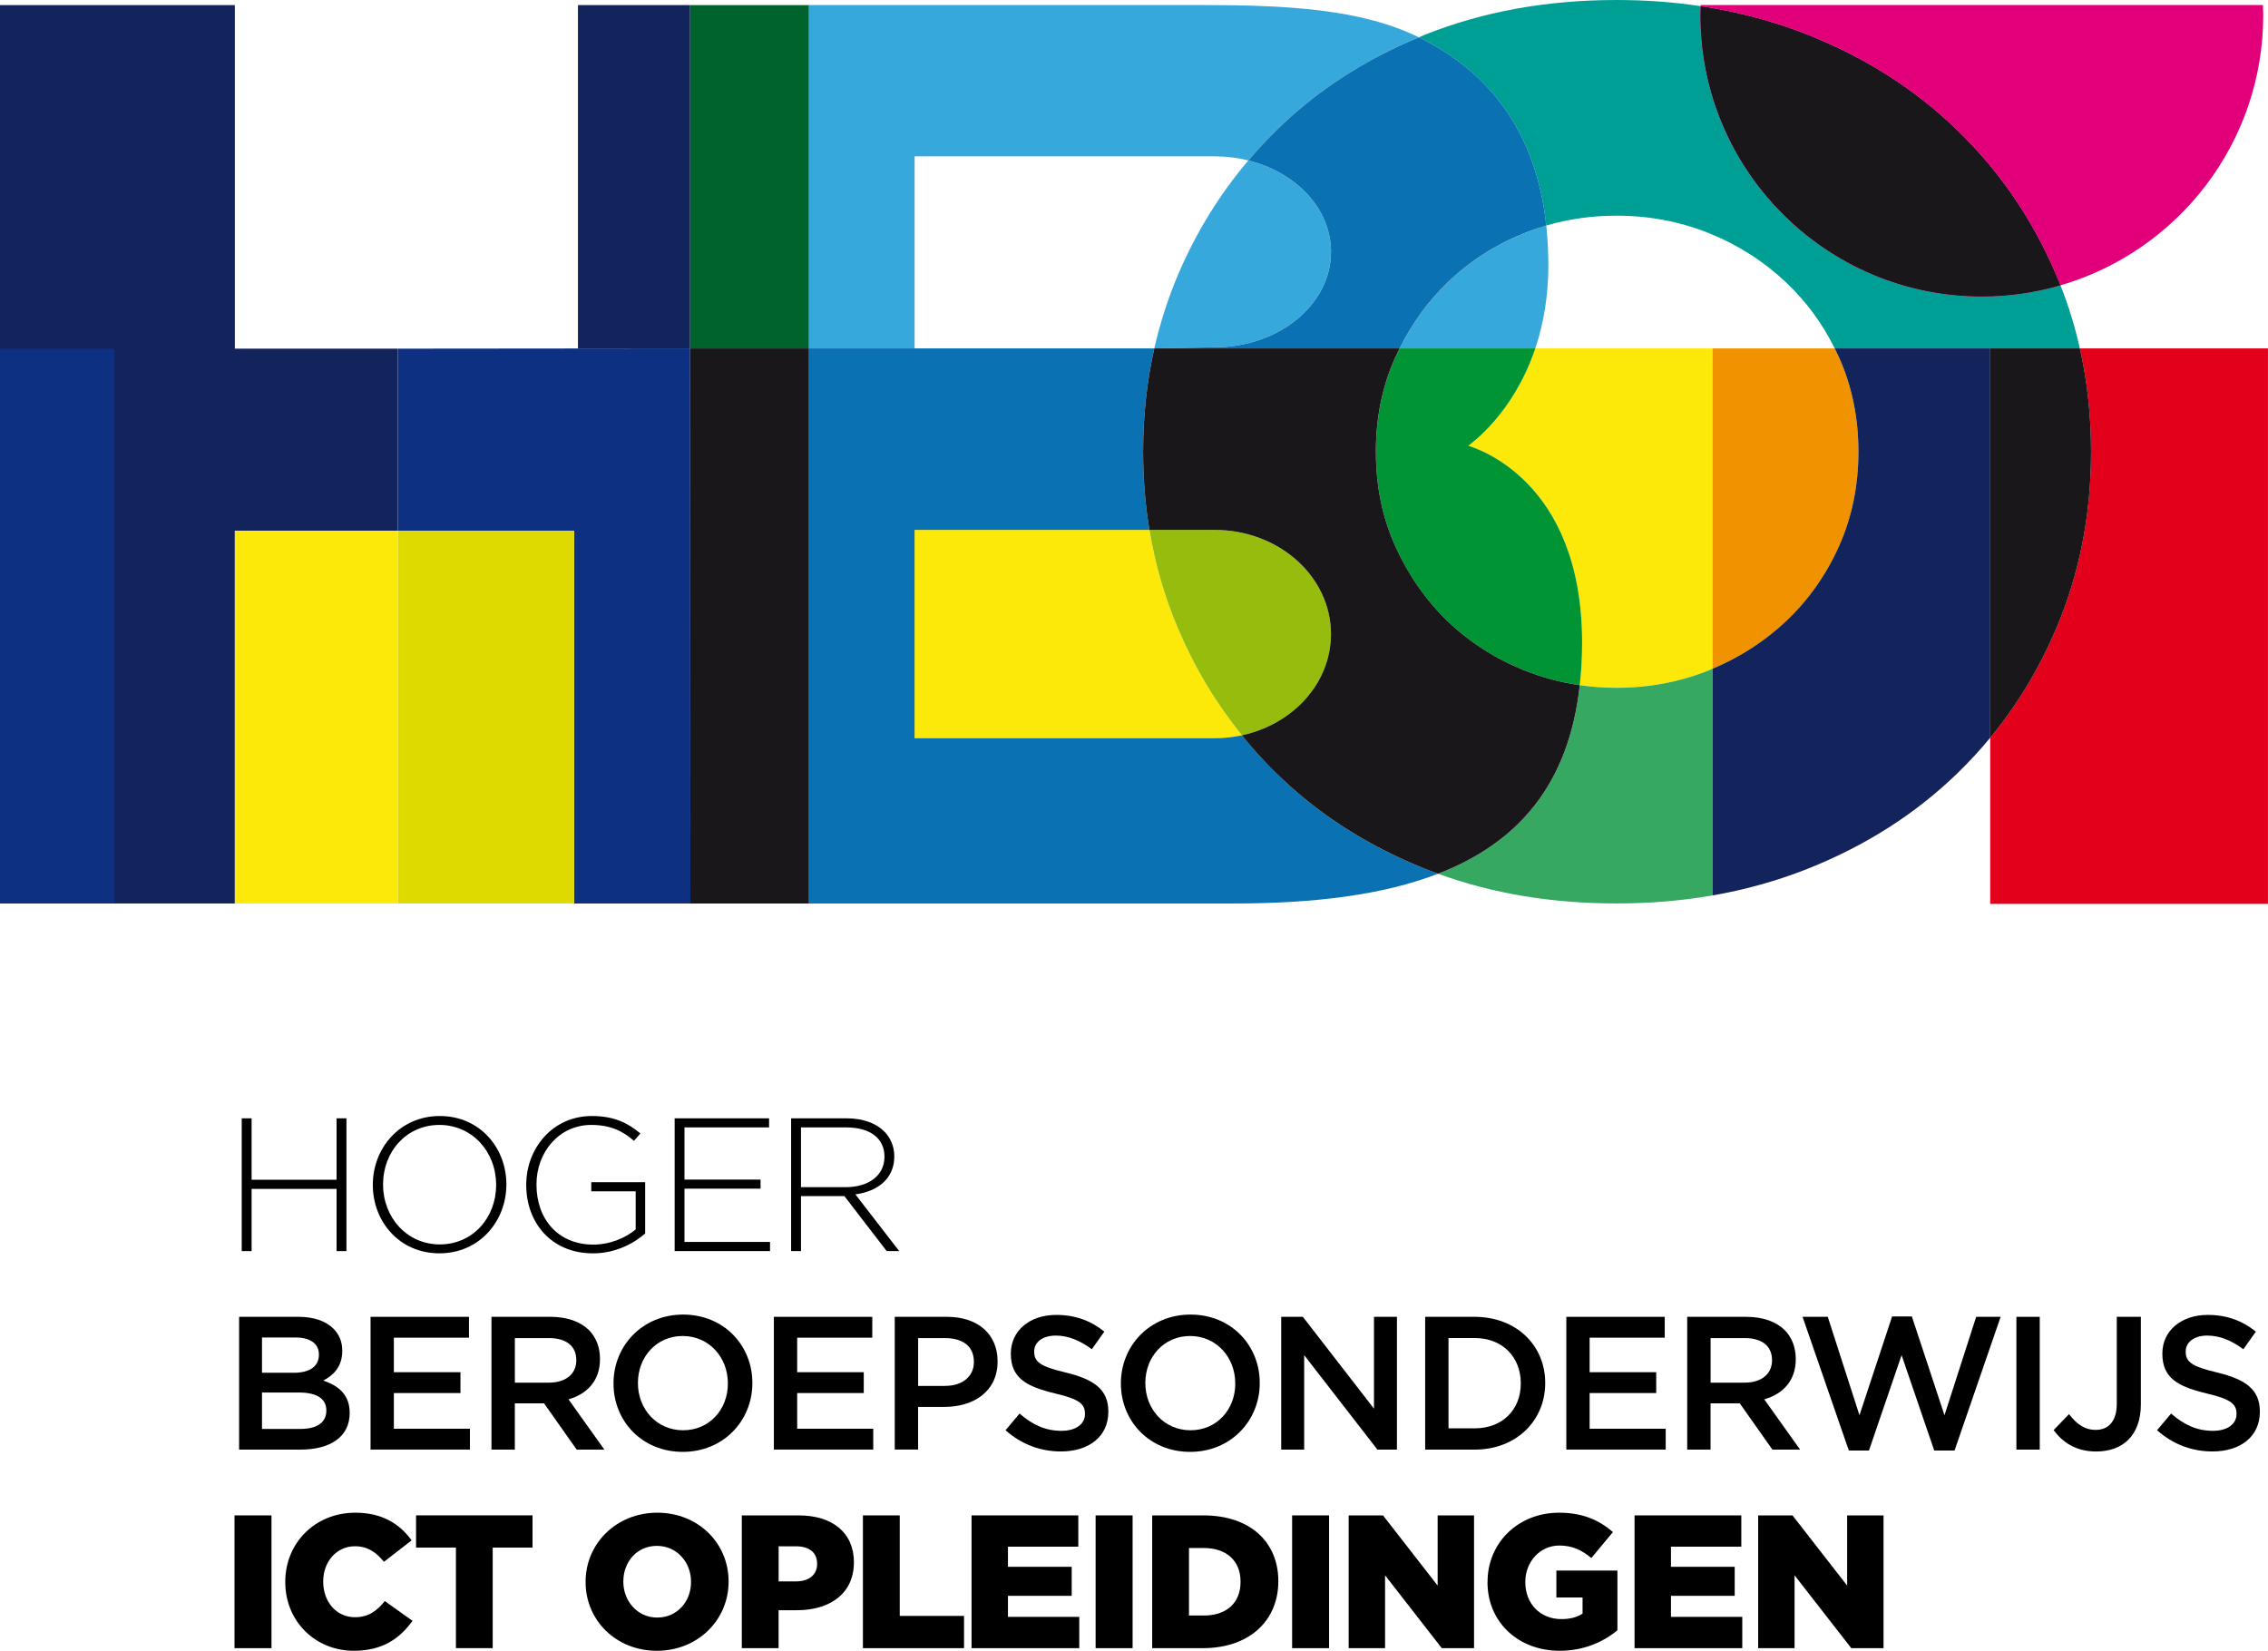<?xml version="1.0" encoding="UTF-8"?>
<svg xmlns="http://www.w3.org/2000/svg" viewBox="0 0 590.63 429.92">
  <defs>
    <style>.cls-1{fill:#e2001a;}.cls-1,.cls-2,.cls-3,.cls-4,.cls-5,.cls-6,.cls-7,.cls-8,.cls-9,.cls-10,.cls-11,.cls-12{mix-blend-mode:multiply;}.cls-2{fill:#96bd0d;}.cls-13{fill:#e1007a;}.cls-14{isolation:isolate;}.cls-3,.cls-15{fill:#fce909;}.cls-4{fill:#36a862;}.cls-16{fill:#deda00;}.cls-5{fill:#37a8db;}.cls-6,.cls-17{fill:#0d3082;}.cls-7{fill:#f19300;}.cls-8{fill:#009434;}.cls-9{fill:#009f95;}.cls-18{fill:none;}.cls-19{fill:#00632e;}.cls-10{fill:#1a171b;}.cls-20,.cls-12{fill:#13235b;}.cls-11{fill:#0a71b3;}</style>
  </defs>
  <g class="cls-14">
    <g id="Laag_1">
      <path class="cls-18" d="m399.82,90.73h77.98c-3.22-6.5-7.42-12.19-12.6-17.12-5.82-5.53-12.54-9.82-20.1-12.87-7.59-3.05-15.64-4.58-24.1-4.58-6.37,0-12.47.86-18.32,2.57.35,3.25.54,6.64.54,10.2,0,8.51-1.37,15.74-3.41,21.79Z"></path>
      <path class="cls-3" d="m238.17,192.26h78.15c2.45,0,4.82-.27,7.1-.76-6.7-8.29-12.25-17.47-16.57-27.6-3.53-8.25-6.03-16.88-7.52-25.89h-61.16v54.25Z"></path>
      <path class="cls-3" d="m399.82,90.73c-5.71,17.01-16.69,24.73-17.43,25.34,1.51.56,29.62,8.6,29.62,51.29,0,3.9-.22,7.58-.61,11.08,3.13.45,6.32.68,9.59.68,8.46,0,16.51-1.53,24.1-4.58.29-.12.58-.25.87-.37v-83.44h-46.15Z"></path>
      <path class="cls-5" d="m300.61,90.73c.02-.09-.02.09,0,0l-62.43.02v-50.03h78.15c3.05,0,6,.37,8.77,1.06,2.28-2.69,4.68-5.29,7.22-7.79,10.4-10.24,22.8-18.31,37.16-24.28-15.18-7.44-34.64-8.4-56.85-8.4,0,0-101.98,0-101.98,0v89.41h89.95Z"></path>
      <path class="cls-5" d="m403.22,68.94c0-3.56-.19-6.95-.54-10.2-1.95.57-3.88,1.24-5.78,2.01-7.59,3.05-14.24,7.35-19.97,12.87-5.08,4.93-9.23,10.62-12.44,17.12h35.33c2.03-6.06,3.41-13.28,3.41-21.79Z"></path>
      <path class="cls-8" d="m358.31,117.65c0,8.87,1.65,17.04,5.03,24.55,3.34,7.47,7.88,13.99,13.58,19.52,5.74,5.49,12.38,9.78,19.97,12.83,4.67,1.88,9.5,3.17,14.51,3.9.39-3.5.61-7.18.61-11.08,0-42.7-28.12-50.74-29.62-51.29.74-.61,11.72-8.33,17.43-25.34h-35.33c-.39.79-.77,1.59-1.14,2.4-3.38,7.47-5.03,15.64-5.03,24.51Z"></path>
      <path class="cls-11" d="m332.32,201.33c-3.17-3.11-6.12-6.4-8.9-9.83-2.28.49-4.65.76-7.1.76h-78.15v-54.25h61.16c-1.09-6.59-1.64-13.38-1.64-20.36,0-9.33.97-18.3,2.91-26.91h-89.95v144.56h110.73c20.79,0,38.76-2.2,53.1-7.74-1.11-.4-2.21-.82-3.3-1.26-15.1-6.02-28.06-14.36-38.87-24.97Z"></path>
      <polygon class="cls-12" points="61.16 90.8 61.16 1.33 0 1.33 0 235.3 61.16 235.3 61.16 138.22 103.59 138.22 103.59 90.8 61.16 90.8"></polygon>
      <polygon class="cls-6" points="149.5 235.3 179.79 235.3 179.72 90.73 103.59 90.8 103.59 138.22 149.5 138.22 149.5 235.3"></polygon>
      <polygon class="cls-10" points="179.72 90.73 179.79 235.3 210.66 235.3 210.66 90.73 179.72 90.73"></polygon>
      <path class="cls-5" d="m346.62,65.59c0-11.23-9.07-20.71-21.53-23.8-7.47,8.8-13.56,18.66-18.24,29.6-2.63,6.14-4.75,12.78-6.25,19.34l15.71-.28c16.74,0,30.3-11.13,30.3-24.86Z"></path>
      <path class="cls-9" d="m402.68,58.74c5.85-1.72,11.95-2.57,18.32-2.57,8.46,0,16.51,1.53,24.1,4.58,7.55,3.05,14.28,7.35,20.1,12.87,5.19,4.93,9.38,10.62,12.6,17.12h63.84c-1.27-5.63-2.95-11.11-5.05-16.43-6.5,1.89-13.37,2.92-20.49,2.92-40.48,0-73.3-32.82-73.3-73.3,0-.78.03-1.56.06-2.33-7.05-1.06-14.33-1.6-21.86-1.6-18.16,0-34.75,3.01-49.81,9-.58.23-1.14.49-1.71.73,18.54,9.09,30.6,24.79,33.2,49.01Z"></path>
      <path class="cls-4" d="m445.1,174.55c-7.59,3.05-15.64,4.58-24.1,4.58-3.27,0-6.47-.23-9.59-.68-2.85,25.82-16,41.03-36.92,49.1,14.18,5.18,29.67,7.74,46.51,7.74,8.64,0,16.96-.7,24.97-2.09v-59.03c-.29.12-.58.26-.87.37Z"></path>
      <path class="cls-2" d="m323.42,191.5c13.31-2.86,23.2-13.58,23.2-26.37,0-14.98-13.57-27.12-30.3-27.12h-16.98c1.49,9.01,3.99,17.65,7.52,25.89,4.32,10.13,9.86,19.31,16.57,27.6Z"></path>
      <path class="cls-13" d="m516.1,77.23c7.11,0,13.98-1.03,20.49-2.92-.39-.98-.78-1.95-1.2-2.92-6.11-14.28-14.61-26.74-25.58-37.39-10.94-10.65-23.98-18.98-39.16-25.01-8.8-3.47-18.06-5.93-27.78-7.39-.02.78-.06,1.55-.06,2.33,0,40.48,32.82,73.3,73.3,73.3Z"></path>
      <path class="cls-10" d="m516.1,77.23c7.11,0,13.98-1.03,20.49-2.92-.39-.98-.78-1.95-1.2-2.92-6.11-14.28-14.61-26.74-25.58-37.39-10.94-10.65-23.98-18.98-39.16-25.01-8.8-3.47-18.06-5.93-27.78-7.39-.02.78-.06,1.55-.06,2.33,0,40.48,32.82,73.3,73.3,73.3Z"></path>
      <path class="cls-11" d="m325.09,41.79c12.46,3.09,21.53,12.57,21.53,23.8,0,13.73-13.57,24.86-30.3,24.86l-15.71.28c-.02.09.02-.09,0,0h63.88c3.21-6.5,7.36-12.19,12.44-17.12,5.74-5.53,12.38-9.82,19.97-12.87,1.9-.76,3.83-1.43,5.78-2.01-2.6-24.22-14.66-39.92-33.2-49.01-14.36,5.96-26.77,14.04-37.16,24.28-2.54,2.49-4.94,5.09-7.22,7.79Z"></path>
      <path class="cls-10" d="m411.4,178.45c-5-.72-9.83-2.02-14.51-3.9-7.59-3.05-14.24-7.35-19.97-12.83-5.69-5.53-10.23-12.05-13.58-19.52-3.38-7.51-5.03-15.68-5.03-24.55s1.65-17.04,5.03-24.51c.36-.81.75-1.61,1.14-2.4h-63.88c-1.94,8.61-2.91,17.59-2.91,26.91,0,6.99.55,13.78,1.64,20.36h16.98c16.74,0,30.3,12.14,30.3,27.12,0,12.79-9.89,23.51-23.2,26.37,2.77,3.43,5.72,6.72,8.9,9.83,10.81,10.61,23.77,18.94,38.87,24.97,1.09.44,2.19.85,3.3,1.26,20.92-8.08,34.07-23.28,36.92-49.1Z"></path>
      <polygon class="cls-20" points="179.72 90.73 179.72 1.33 150.51 1.33 150.51 90.76 179.72 90.73"></polygon>
      <path class="cls-1" d="m541.63,90.73c1.94,8.61,2.91,17.59,2.91,26.91,0,16.55-3.05,31.98-9.16,46.26-4.43,10.38-10.12,19.77-17.09,28.22v43.28h72.33V90.73h-49Z"></path>
      <path class="cls-7" d="m445.97,174.18c7.2-3.03,13.63-7.18,19.23-12.46,5.82-5.53,10.4-12.05,13.74-19.52,3.34-7.51,5.03-15.68,5.03-24.55s-1.69-17.04-5.03-24.51c-.36-.81-.75-1.61-1.14-2.4h-31.83v83.44Z"></path>
      <path class="cls-10" d="m518.3,192.12c6.97-8.44,12.66-17.84,17.09-28.22,6.11-14.28,9.16-29.71,9.16-46.26,0-9.33-.97-18.3-2.91-26.91h-23.34v101.39Z"></path>
      <path class="cls-12" d="m477.8,90.73c.39.79.78,1.59,1.14,2.4,3.34,7.47,5.03,15.64,5.03,24.51s-1.69,17.04-5.03,24.55c-3.34,7.47-7.92,13.99-13.74,19.52-5.59,5.27-12.03,9.43-19.23,12.46v59.03c8.59-1.49,16.81-3.79,24.67-6.9,15.19-6.02,28.23-14.36,39.16-24.97,3.02-2.93,5.85-6.01,8.5-9.21v-101.39h-40.5Z"></path>
      <rect class="cls-16" x="103.59" y="138.22" width="45.91" height="97.07"></rect>
      <path class="cls-13" d="m442.86,1.6c9.72,1.46,18.98,3.93,27.78,7.39,15.19,6.02,28.23,14.36,39.16,25.01,10.98,10.65,19.48,23.11,25.58,37.39.41.97.81,1.94,1.2,2.92,30.51-8.87,52.81-37.01,52.81-70.38,0-.88-.04-1.75-.07-2.62h-146.45c0,.1-.01.19-.02.29Z"></path>
      <rect class="cls-19" x="179.72" y="1.33" width="30.93" height="89.41"></rect>
      <rect class="cls-17" y="90.82" width="29.83" height="144.48"></rect>
      <rect class="cls-15" x="61.16" y="138.24" width="42.43" height="97.05"></rect>
      <g>
        <path d="m62.26,342.95h15.51c3.95,0,7.06,1.09,9.04,3.06,1.53,1.53,2.32,3.41,2.32,5.73v.1c0,4.15-2.37,6.37-4.94,7.71,4.05,1.38,6.87,3.7,6.87,8.4v.1c0,6.17-5.09,9.48-12.79,9.48h-16v-34.58Zm20.79,9.78c0-2.72-2.17-4.4-6.08-4.4h-8.74v9.19h8.3c3.9,0,6.52-1.53,6.52-4.69v-.1Zm-5.19,9.93h-9.63v9.48h10.08c4.15,0,6.67-1.63,6.67-4.74v-.1c0-2.91-2.32-4.64-7.11-4.64Z"></path>
        <path d="m96.5,342.95h25.63v5.43h-19.56v8.99h17.34v5.43h-17.34v9.29h19.81v5.43h-25.88v-34.58Z"></path>
        <path d="m128,342.95h15.41c4.35,0,7.75,1.28,9.98,3.46,1.83,1.88,2.86,4.45,2.86,7.46v.1c0,5.68-3.41,9.09-8.2,10.47l9.34,13.09h-7.21l-8.5-12.05h-7.61v12.05h-6.08v-34.58Zm14.97,17.14c4.35,0,7.11-2.27,7.11-5.78v-.1c0-3.7-2.67-5.73-7.16-5.73h-8.84v11.61h8.89Z"></path>
        <path d="m159.77,360.34v-.1c0-9.73,7.51-17.88,18.13-17.88s18.03,8.05,18.03,17.78v.1c0,9.73-7.51,17.88-18.13,17.88s-18.03-8.05-18.03-17.78Zm29.78,0v-.1c0-6.72-4.89-12.3-11.76-12.3s-11.66,5.48-11.66,12.2v.1c0,6.72,4.89,12.25,11.76,12.25s11.66-5.43,11.66-12.15Z"></path>
        <path d="m201.53,342.95h25.63v5.43h-19.56v8.99h17.34v5.43h-17.34v9.29h19.81v5.43h-25.88v-34.58Z"></path>
        <path d="m233.02,342.95h13.63c8.1,0,13.14,4.59,13.14,11.56v.1c0,7.75-6.22,11.8-13.83,11.8h-6.87v11.11h-6.08v-34.58Zm13.14,17.98c4.59,0,7.46-2.57,7.46-6.17v-.1c0-4.05-2.91-6.17-7.46-6.17h-7.06v12.45h7.06Z"></path>
        <path d="m261.86,372.49l3.65-4.35c3.31,2.87,6.67,4.5,10.92,4.5,3.75,0,6.12-1.78,6.12-4.35v-.1c0-2.47-1.38-3.8-7.8-5.29-7.36-1.78-11.51-3.95-11.51-10.32v-.1c0-5.93,4.94-10.03,11.8-10.03,5.04,0,9.04,1.53,12.55,4.35l-3.26,4.59c-3.11-2.32-6.22-3.56-9.38-3.56-3.56,0-5.63,1.83-5.63,4.1v.1c0,2.67,1.58,3.85,8.25,5.43,7.31,1.78,11.06,4.4,11.06,10.13v.1c0,6.47-5.09,10.32-12.35,10.32-5.28,0-10.27-1.83-14.42-5.53Z"></path>
        <path d="m291.9,360.34v-.1c0-9.73,7.51-17.88,18.13-17.88s18.03,8.05,18.03,17.78v.1c0,9.73-7.51,17.88-18.13,17.88s-18.03-8.05-18.03-17.78Zm29.78,0v-.1c0-6.72-4.89-12.3-11.75-12.3s-11.66,5.48-11.66,12.2v.1c0,6.72,4.89,12.25,11.76,12.25s11.66-5.43,11.66-12.15Z"></path>
        <path d="m333.66,342.95h5.63l18.52,23.91v-23.91h5.98v34.58h-5.09l-19.07-24.6v24.6h-5.98v-34.58Z"></path>
        <path d="m371.14,342.95h12.89c10.87,0,18.37,7.46,18.37,17.19v.1c0,9.73-7.51,17.29-18.37,17.29h-12.89v-34.58Zm6.08,5.53v23.51h6.82c7.26,0,12-4.89,12-11.66v-.1c0-6.77-4.74-11.76-12-11.76h-6.82Z"></path>
        <path d="m407.9,342.95h25.63v5.43h-19.56v8.99h17.34v5.43h-17.34v9.29h19.81v5.43h-25.88v-34.58Z"></path>
        <path d="m439.39,342.95h15.41c4.35,0,7.75,1.28,9.98,3.46,1.83,1.88,2.87,4.45,2.87,7.46v.1c0,5.68-3.41,9.09-8.2,10.47l9.33,13.09h-7.21l-8.5-12.05h-7.61v12.05h-6.08v-34.58Zm14.97,17.14c4.35,0,7.11-2.27,7.11-5.78v-.1c0-3.7-2.67-5.73-7.16-5.73h-8.84v11.61h8.89Z"></path>
        <path d="m469.42,342.95h6.57l8.25,25.63,8.5-25.73h5.14l8.5,25.73,8.25-25.63h6.37l-12,34.82h-5.29l-8.5-24.84-8.5,24.84h-5.24l-12.05-34.82Z"></path>
        <path d="m525.11,342.95h6.08v34.58h-6.08v-34.58Z"></path>
        <path d="m534.81,372.44l4-4.15c2.03,2.62,4.05,4.1,6.96,4.1,3.26,0,5.48-2.17,5.48-6.82v-22.62h6.27v22.82c0,4.1-1.23,7.16-3.26,9.19s-4.94,3.06-8.4,3.06c-5.33,0-8.79-2.47-11.06-5.58Z"></path>
        <path d="m561.73,372.49l3.66-4.35c3.31,2.87,6.67,4.5,10.92,4.5,3.75,0,6.12-1.78,6.12-4.35v-.1c0-2.47-1.38-3.8-7.8-5.29-7.36-1.78-11.51-3.95-11.51-10.32v-.1c0-5.93,4.94-10.03,11.8-10.03,5.04,0,9.04,1.53,12.55,4.35l-3.26,4.59c-3.11-2.32-6.22-3.56-9.38-3.56-3.56,0-5.63,1.83-5.63,4.1v.1c0,2.67,1.58,3.85,8.25,5.43,7.31,1.78,11.06,4.4,11.06,10.13v.1c0,6.47-5.09,10.32-12.35,10.32-5.29,0-10.27-1.83-14.42-5.53Z"></path>
      </g>
      <g>
        <path d="m61.07,394.66h9.63v34.58h-9.63v-34.58Z"></path>
        <path d="m74.29,412.04v-.1c0-10.08,7.75-17.98,18.23-17.98,7.06,0,11.61,2.96,14.67,7.21l-7.21,5.58c-1.98-2.47-4.25-4.05-7.56-4.05-4.84,0-8.25,4.1-8.25,9.14v.1c0,5.19,3.41,9.24,8.25,9.24,3.61,0,5.73-1.68,7.8-4.2l7.21,5.14c-3.26,4.49-7.66,7.8-15.31,7.8-9.88,0-17.83-7.56-17.83-17.88Z"></path>
        <path d="m118.72,403.05h-10.37v-8.4h30.33v8.4h-10.37v26.18h-9.58v-26.18Z"></path>
        <path d="m152.5,412.04v-.1c0-9.93,8-17.98,18.67-17.98s18.57,7.95,18.57,17.88v.1c0,9.93-8,17.98-18.67,17.98s-18.57-7.95-18.57-17.88Zm27.46,0v-.1c0-4.99-3.61-9.34-8.89-9.34s-8.74,4.25-8.74,9.24v.1c0,4.99,3.61,9.33,8.84,9.33s8.79-4.25,8.79-9.24Z"></path>
        <path d="m193.18,394.66h14.82c8.74,0,14.37,4.5,14.37,12.15v.1c0,8.15-6.27,12.45-14.87,12.45h-4.74v9.88h-9.58v-34.58Zm14.13,17.19c3.41,0,5.48-1.78,5.48-4.5v-.1c0-2.96-2.07-4.54-5.53-4.54h-4.49v9.14h4.54Z"></path>
        <path d="m224.73,394.66h9.58v26.18h16.74v8.4h-26.33v-34.58Z"></path>
        <path d="m253,394.66h27.81v8.15h-18.32v5.24h16.6v7.56h-16.6v5.48h18.57v8.15h-28.05v-34.58Z"></path>
        <path d="m285.32,394.66h9.63v34.58h-9.63v-34.58Z"></path>
        <path d="m300.05,394.66h13.34c12.35,0,19.51,7.11,19.51,17.09v.1c0,9.98-7.26,17.39-19.71,17.39h-13.14v-34.58Zm13.48,26.08c5.73,0,9.53-3.16,9.53-8.74v-.1c0-5.53-3.8-8.74-9.53-8.74h-3.9v17.58h3.9Z"></path>
        <path d="m336.49,394.66h9.63v34.58h-9.63v-34.58Z"></path>
        <path d="m351.22,394.66h8.94l14.23,18.28v-18.28h9.48v34.58h-8.4l-14.77-18.97v18.97h-9.48v-34.58Z"></path>
        <path d="m387.39,412.04v-.1c0-10.08,7.9-17.98,18.62-17.98,6.08,0,10.37,1.88,14.03,5.04l-5.63,6.77c-2.47-2.07-4.94-3.26-8.35-3.26-4.99,0-8.84,4.2-8.84,9.48v.1c0,5.58,3.9,9.58,9.38,9.58,2.32,0,4.1-.49,5.53-1.43v-4.2h-6.82v-7.01h15.9v15.56c-3.66,3.01-8.74,5.33-15.02,5.33-10.77,0-18.82-7.41-18.82-17.88Z"></path>
        <path d="m425.66,394.66h27.81v8.15h-18.32v5.24h16.6v7.56h-16.6v5.48h18.57v8.15h-28.05v-34.58Z"></path>
        <path d="m457.86,394.66h8.94l14.23,18.28v-18.28h9.48v34.58h-8.4l-14.77-18.97v18.97h-9.48v-34.58Z"></path>
      </g>
      <g>
        <path d="m62.95,291.25h2.57v16h22.13v-16h2.57v34.58h-2.57v-16.2h-22.13v16.2h-2.57v-34.58Z"></path>
        <path d="m97.09,308.63v-.1c0-9.43,6.96-17.88,17.44-17.88s17.34,8.35,17.34,17.78v.1c0,9.43-6.96,17.88-17.44,17.88s-17.34-8.35-17.34-17.78Zm32.11,0v-.1c0-8.54-6.22-15.56-14.77-15.56s-14.67,6.91-14.67,15.46v.1c0,8.54,6.22,15.56,14.77,15.56s14.67-6.92,14.67-15.46Z"></path>
        <path d="m137.04,308.63v-.1c0-9.34,6.77-17.88,17.09-17.88,5.63,0,9.19,1.68,12.64,4.54l-1.68,1.93c-2.72-2.37-5.88-4.15-11.11-4.15-8.4,0-14.27,7.11-14.27,15.46v.1c0,8.94,5.58,15.61,14.82,15.61,4.4,0,8.5-1.83,11.01-3.95v-9.93h-11.56v-2.37h14.03v13.34c-3.11,2.77-7.95,5.19-13.58,5.19-10.92,0-17.39-8.05-17.39-17.78Z"></path>
        <path d="m175.68,291.25h24.6v2.37h-22.03v13.58h19.81v2.37h-19.81v13.88h22.28v2.37h-24.84v-34.58Z"></path>
        <path d="m206.02,291.25h14.52c4.25,0,7.66,1.33,9.73,3.41,1.63,1.63,2.62,3.95,2.62,6.42v.1c0,5.78-4.3,9.09-10.13,9.88l11.41,14.77h-3.26l-11.01-14.32h-11.31v14.32h-2.57v-34.58Zm14.23,17.93c5.78,0,10.08-2.91,10.08-7.9v-.1c0-4.64-3.65-7.56-9.93-7.56h-11.81v15.56h11.66Z"></path>
      </g>
    </g>
  </g>
</svg>
